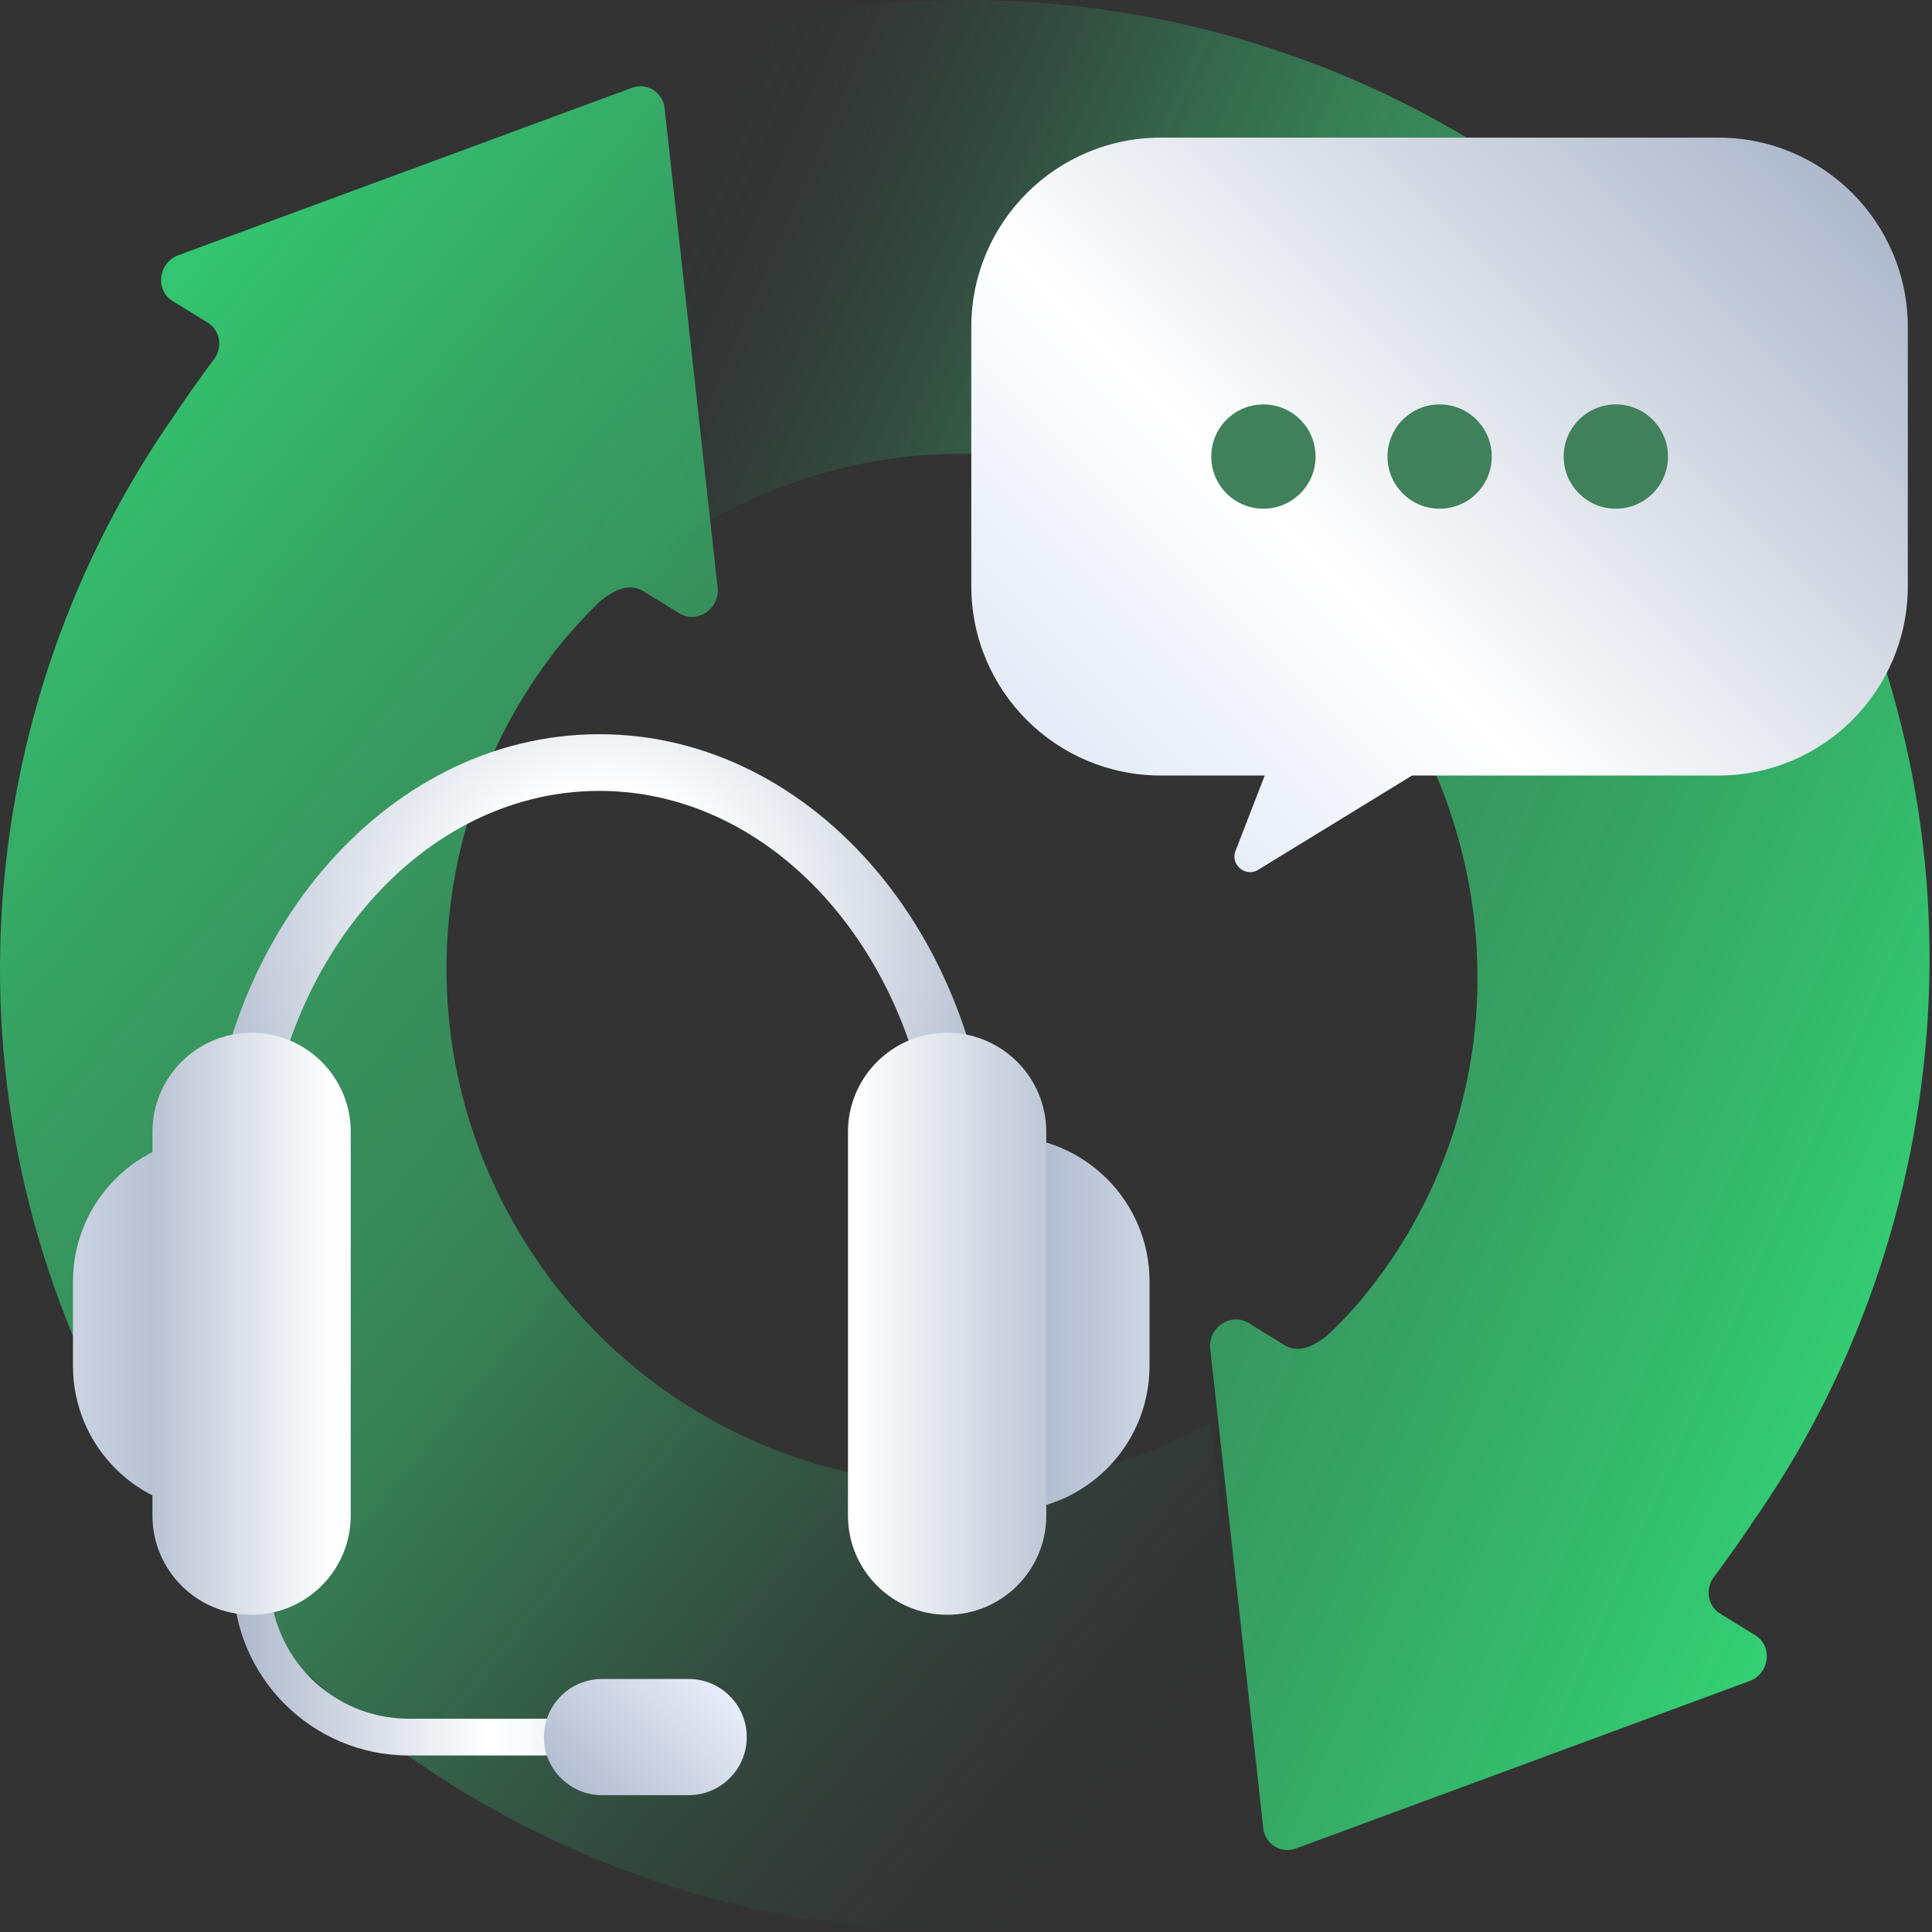 <svg width="80" height="80" viewBox="0 0 80 80" fill="none" xmlns="http://www.w3.org/2000/svg">
<rect x="0" y="0" width="80" height="80" fill="#333333" stroke="none"/>
<path d="M74.652 19.882C63.682 0.765 39.068 -5.611 19.951 5.359C18.706 6.074 17.517 6.848 16.379 7.671C19.579 13.03 22.023 19.173 25.005 24.701C26.256 23.491 27.706 22.525 29.284 21.619C39.546 15.73 52.346 19.336 58.235 29.598C62.866 37.669 61.921 47.316 56.203 54.007C55.506 54.803 54.944 55.309 54.944 55.309C54.198 55.907 53.641 55.978 53.161 55.682L51.701 54.782C50.968 54.33 50.015 54.967 50.112 55.844L52.311 75.712C52.383 76.361 53.046 76.769 53.66 76.543L72.445 69.608C73.274 69.302 73.418 68.167 72.685 67.715L71.225 66.815C70.745 66.519 70.606 65.874 70.915 65.374C70.915 65.374 71.61 64.455 72.496 63.157C72.493 63.156 72.49 63.154 72.487 63.152C81.18 50.857 82.64 33.802 74.652 19.882H74.652Z" fill="url(#paint0_linear_4670_22696)"/>
<path d="M45.382 60.803C36.242 63.222 26.263 59.343 21.333 50.752C16.779 42.818 17.87 33.194 23.34 26.513C23.342 26.514 23.343 26.515 23.345 26.515C24.172 25.52 24.884 24.869 24.884 24.869C25.631 24.27 26.187 24.2 26.668 24.496L28.128 25.396C28.861 25.848 29.814 25.211 29.716 24.334L27.518 4.466C27.446 3.817 26.783 3.409 26.169 3.635L7.384 10.569C6.555 10.876 6.411 12.011 7.144 12.462L8.604 13.363C9.084 13.659 9.223 14.304 8.913 14.804C8.913 14.804 8.219 15.723 7.333 17.02C7.336 17.022 7.338 17.023 7.34 17.025C-1.355 29.319 -2.689 46.033 5.3 59.953C13.905 74.949 30.769 82.241 46.867 79.394C48.609 79.069 50.475 78.581 52.411 77.998L50.13 58.918C48.729 59.615 47.374 60.329 45.382 60.803Z" fill="url(#paint1_linear_4670_22696)"/>
<path d="M41.089 49.768H38.742C38.742 40.384 32.496 32.749 24.818 32.749C17.14 32.749 10.893 40.384 10.893 49.768H8.547C8.547 39.09 15.846 30.402 24.818 30.402C33.79 30.402 41.089 39.09 41.089 49.768Z" fill="url(#paint2_radial_4670_22696)"/>
<path d="M25.265 72.691H16.926C12.918 72.691 9.656 69.429 9.656 65.421V63.31H11.178V65.421C11.178 68.59 13.757 71.169 16.926 71.169H25.265V72.691H25.265Z" fill="url(#paint3_linear_4670_22696)"/>
<path d="M41.594 47.055C44.908 47.055 47.599 49.746 47.599 53.06V56.563C47.599 59.878 44.908 62.569 41.594 62.569V47.055Z" fill="url(#paint4_linear_4670_22696)"/>
<path d="M9.027 62.57C5.713 62.57 3.022 59.879 3.022 56.565V53.062C3.022 49.747 5.713 47.056 9.027 47.056L9.027 62.57Z" fill="url(#paint5_linear_4670_22696)"/>
<path d="M39.218 42.764C36.955 42.764 35.113 44.605 35.113 46.869V62.759C35.113 65.022 36.955 66.864 39.218 66.864C41.482 66.864 43.324 65.022 43.324 62.759V46.869C43.324 44.605 41.482 42.764 39.218 42.764Z" fill="url(#paint6_linear_4670_22696)"/>
<path d="M10.418 42.764C8.154 42.764 6.312 44.605 6.312 46.869V62.759C6.312 65.022 8.154 66.864 10.418 66.864C12.681 66.864 14.523 65.022 14.523 62.759V46.869C14.523 44.605 12.681 42.764 10.418 42.764Z" fill="url(#paint7_linear_4670_22696)"/>
<path d="M24.929 69.523C23.601 69.523 22.523 70.6 22.523 71.928C22.523 73.257 23.601 74.334 24.929 74.334H28.516C29.845 74.334 30.922 73.257 30.922 71.928C30.922 70.6 29.845 69.523 28.516 69.523H24.929Z" fill="url(#paint8_linear_4670_22696)"/>
<path d="M71.153 5.699H48.066C43.732 5.699 40.219 9.212 40.219 13.546V24.267C40.219 28.6 43.732 32.113 48.066 32.113H52.369L51.161 35.231C50.937 35.808 51.574 36.339 52.101 36.016L58.47 32.113H71.153C75.486 32.113 78.999 28.6 78.999 24.267V13.546C78.999 9.212 75.486 5.699 71.153 5.699Z" fill="url(#paint9_linear_4670_22696)"/>
<path d="M54.475 18.905C54.475 20.098 53.508 21.064 52.315 21.064C51.123 21.064 50.156 20.098 50.156 18.905C50.156 17.713 51.123 16.746 52.315 16.746C53.508 16.746 54.475 17.713 54.475 18.905ZM59.612 16.746C58.419 16.746 57.453 17.713 57.453 18.905C57.453 20.098 58.419 21.064 59.612 21.064C60.804 21.064 61.771 20.098 61.771 18.905C61.771 17.713 60.804 16.746 59.612 16.746ZM66.909 16.746C65.716 16.746 64.749 17.713 64.749 18.905C64.749 20.098 65.716 21.064 66.909 21.064C68.101 21.064 69.068 20.098 69.068 18.905C69.068 17.713 68.101 16.746 66.909 16.746Z" fill="#40805A"/>
<defs>
<linearGradient id="paint0_linear_4670_22696" x1="11.201" y1="21.032" x2="86.307" y2="53.797" gradientUnits="userSpaceOnUse">
<stop offset="0.115" stop-color="#2B2B37" stop-opacity="0"/>
<stop offset="0.139" stop-color="#2C373B" stop-opacity="0.068"/>
<stop offset="0.244" stop-color="#326A4F" stop-opacity="0.339"/>
<stop offset="0.338" stop-color="#368F5E" stop-opacity="0.536"/>
<stop offset="0.415" stop-color="#39A566" stop-opacity="0.656"/>
<stop offset="0.465" stop-color="#3AAE6A" stop-opacity="0.7"/>
<stop offset="0.555" stop-color="#39B36B" stop-opacity="0.729"/>
<stop offset="0.71" stop-color="#37C170" stop-opacity="0.808"/>
<stop offset="0.909" stop-color="#33D777" stop-opacity="0.935"/>
<stop offset="1" stop-color="#32E37B"/>
</linearGradient>
<linearGradient id="paint1_linear_4670_22696" x1="62.365" y1="71.594" x2="-26.145" y2="-1.404" gradientUnits="userSpaceOnUse">
<stop offset="0.079" stop-color="#2B2B37" stop-opacity="0"/>
<stop offset="0.102" stop-color="#2C373B" stop-opacity="0.068"/>
<stop offset="0.205" stop-color="#326A4F" stop-opacity="0.339"/>
<stop offset="0.297" stop-color="#368F5E" stop-opacity="0.536"/>
<stop offset="0.372" stop-color="#39A566" stop-opacity="0.656"/>
<stop offset="0.421" stop-color="#3AAE6A" stop-opacity="0.7"/>
<stop offset="0.483" stop-color="#39B36B" stop-opacity="0.729"/>
<stop offset="0.59" stop-color="#37C170" stop-opacity="0.808"/>
<stop offset="0.728" stop-color="#33D777" stop-opacity="0.935"/>
<stop offset="0.79" stop-color="#32E37B"/>
</linearGradient>
<radialGradient id="paint2_radial_4670_22696" cx="0" cy="0" r="1" gradientUnits="userSpaceOnUse" gradientTransform="translate(24.928 38.343) scale(17.735 17.735)">
<stop stop-color="#E6ECF7"/>
<stop offset="0.315" stop-color="white"/>
<stop offset="1" stop-color="#ADB8CC"/>
</radialGradient>
<linearGradient id="paint3_linear_4670_22696" x1="9.656" y1="68.001" x2="25.265" y2="68.001" gradientUnits="userSpaceOnUse">
<stop stop-color="#ADB8CC"/>
<stop offset="0.685" stop-color="white"/>
<stop offset="1" stop-color="#E6ECF7"/>
</linearGradient>
<linearGradient id="paint4_linear_4670_22696" x1="42.487" y1="54.812" x2="51.719" y2="54.812" gradientUnits="userSpaceOnUse">
<stop stop-color="#ADB8CC"/>
<stop offset="1" stop-color="#E6ECF7"/>
</linearGradient>
<linearGradient id="paint5_linear_4670_22696" x1="8.258" y1="54.813" x2="-1.649" y2="54.813" gradientUnits="userSpaceOnUse">
<stop stop-color="#ADB8CC"/>
<stop offset="1" stop-color="#E6ECF7"/>
</linearGradient>
<linearGradient id="paint6_linear_4670_22696" x1="45.483" y1="54.814" x2="30.682" y2="54.814" gradientUnits="userSpaceOnUse">
<stop stop-color="#ADB8CC"/>
<stop offset="0.685" stop-color="white"/>
<stop offset="1" stop-color="#E6ECF7"/>
</linearGradient>
<linearGradient id="paint7_linear_4670_22696" x1="4.972" y1="54.814" x2="17.824" y2="54.814" gradientUnits="userSpaceOnUse">
<stop stop-color="#ADB8CC"/>
<stop offset="0.685" stop-color="white"/>
<stop offset="1" stop-color="#E6ECF7"/>
</linearGradient>
<linearGradient id="paint8_linear_4670_22696" x1="23.492" y1="75.159" x2="29.201" y2="69.45" gradientUnits="userSpaceOnUse">
<stop stop-color="#ADB8CC"/>
<stop offset="1" stop-color="#E6ECF7"/>
</linearGradient>
<linearGradient id="paint9_linear_4670_22696" x1="73.809" y1="4.707" x2="46.365" y2="32.151" gradientUnits="userSpaceOnUse">
<stop stop-color="#ADB8CC"/>
<stop offset="0.685" stop-color="white"/>
<stop offset="1" stop-color="#E6ECF7"/>
</linearGradient>
</defs>
</svg>